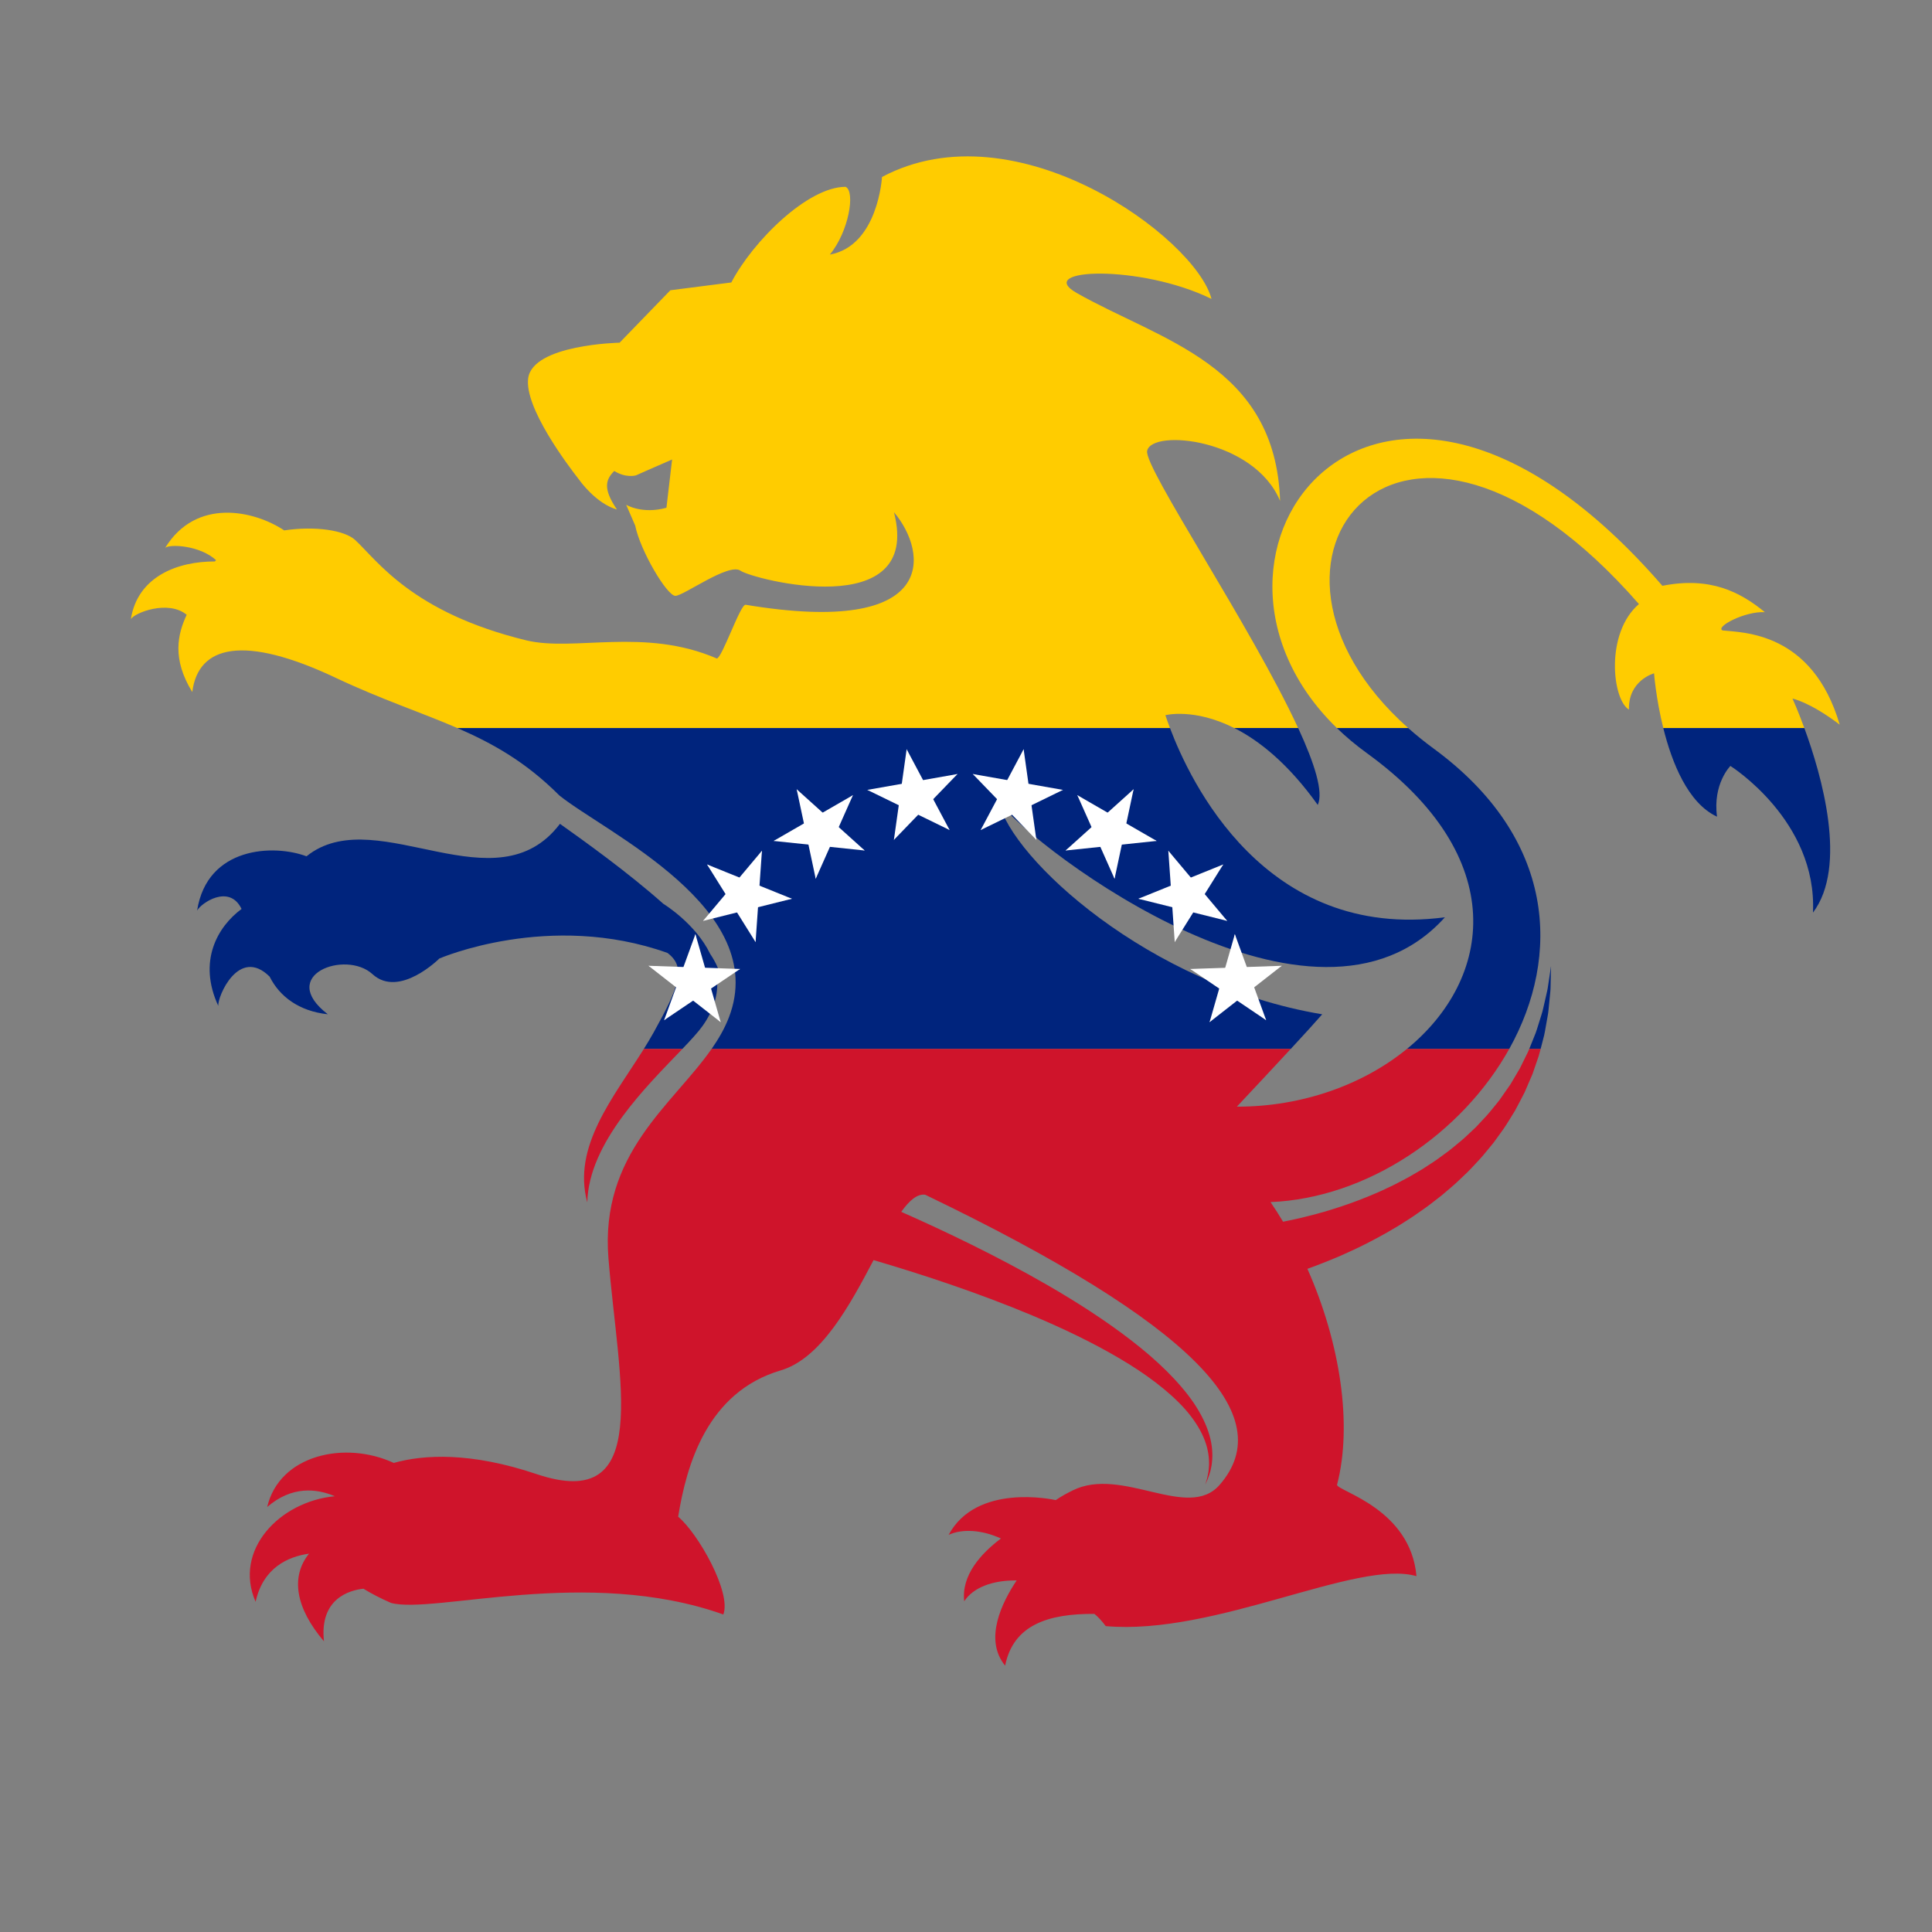 <?xml version="1.0" encoding="UTF-8"?>
<svg version="1.1" viewBox="0 0 666.67 666.67" xml:space="preserve" xmlns="http://www.w3.org/2000/svg"><rect x="0" y="0" width="666.67" height="666.67" fill="#808080" stroke="none"/><defs><clipPath id="a"><path d="m0 500h500v-500h-500z"/></clipPath></defs><g transform="matrix(1.333 0 0 -1.333 0 666.67)"><g clip-path="url(#a)"><path d="m445.92 336.93c-2.022 0.868 5.738 5.02 10.935 4.73-6.344 5.196-14.106 9.279-26.522 6.823-73.407 84.675-130.57 8.076-84.253-36.823h18.462c-48.994 43.471-1.814 102.5 59.722 32.098-8.765-7.51-6.933-24.721-2.589-27.32-0.178 7.61 6.502 9.386 6.502 9.386s0.49-6.512 2.392-14.164h36.515c-1.707 4.651-3.07 7.626-3.07 7.626s4.426-0.832 12.223-6.746c-7.073 24.109-25.118 23.81-30.317 24.39" fill="#fc0"/><path d="m301.68 314.99s7.397 1.941 17.836-3.331h16.53c-12.136 26.273-39.949 67.475-39.092 71.752 1.155 5.778 27.711 3.153 34.416-12.951-1.15 35.224-30.839 41.45-52.613 53.805-11.332 6.426 16.459 7.504 34.862-1.515-4.114 15.808-50.583 50.043-85.301 31.564 0 0-0.986-17.816-13.504-20.093 4.907 5.923 6.671 16.387 4.073 17.545-9.809 0-23.991-14.074-29.575-24.758l-15.778-2.018-13.143-13.574s-22.51-0.44-23.668-9.234c-0.988-7.539 10.094-22.292 13.289-26.364 0 0 4.189-6.003 9.697-7.594-3.751 5.49-2.862 7.824-0.696 9.987 3.045-1.922 5.622-1.141 5.622-1.141s5.341 2.397 9.351 4.11l-1.467-12.488c-6.281-1.757-10.422 0.764-10.422 0.764l2.335-5.383c1.298-6.497 8.227-18.189 10.396-18.189 2.165 0 13.854 8.661 16.884 6.497 3.036-2.168 47.205-13.722 39.702 15.15 8.803-10.387 11.834-32.33-38.401-23.955-1.349 0.225-6.122-13.895-7.461-13.907-18.812 8.128-36.966 1.682-49.368 4.706-29.509 7.194-38.474 20.61-44.214 25.939-2.755 2.566-10.379 3.705-18.401 2.515-7.828 5.204-22.831 8.487-30.807-4.518 1.231 1.032 9.013 0.64 13.172-3.196-0.113-0.103-0.217-0.221-0.328-0.329-9.545 0.037-19.998-3.832-21.736-14.966 0.851 1.654 9.661 5.133 14.458 1.162-2.31-4.927-3.891-11.357 1.448-20.001 1.518 12.126 13.323 14.94 37.14 3.682 11.955-5.651 22.129-8.94 31.488-13.004h184.46c-0.564 1.491-0.955 2.64-1.186 3.331" fill="#fc0"/><path d="m342.28 237.56c-45.036 7.505-80.417 40.398-83.72 54.915 9.864-12.511 81.874-67.196 115.48-29.797-46.779-6.184-66.091 35.538-71.172 48.98h-184.46c9.287-4.033 17.773-8.829 26.4-17.455 12.019-9.651 54.706-29.302 43.878-57.447-1.097-2.853-2.649-5.541-4.479-8.163h149.92c3.515 3.8 6.545 7.118 8.147 8.967" fill="#00247d"/><path d="m166.67 228.6h9.974c2.266 2.369 4.141 4.404 5.289 6.031 3.246 4.603 4.111 8.937 3.63 12.836 0.304-0.181 0.614-0.341 0.923-0.529-0.145 1.843-1.114 3.975-2.656 6.277-3.805 7.898-12.095 12.935-12.095 12.935h-2e-3c-9.378 8.334-20.833 16.49-26.778 20.717-16.455-21.739-46.668 5.087-64.713-7.725-0.309-0.222-0.599-0.454-0.897-0.682-8.413 3.169-25.717 2.589-28.315-14.045 0.962 1.866 8.31 7.017 11.507 0.416-6.277-4.64-11.362-13.574-6.025-25.102-0.266 2.351 5.317 15.477 13.281 7.591l3e-3 5e-3c2.566-5.139 7.565-8.948 15.065-9.758-13.233 10.166 4.623 16.745 11.553 10.395 6.927-6.354 17.32 4.037 17.32 4.037s28.451 12.354 59.05 1.45c4.868-3.683 3.136-8.512-3.509-20.466-0.812-1.461-1.689-2.921-2.605-4.383" fill="#00247d"/><path d="m399.46 231.09c0.408 1.387 0.585 2.764 0.826 4.055 0.203 1.301 0.5 2.504 0.585 3.671 0.113 1.159 0.22 2.244 0.321 3.247 0.094 1 0.208 1.912 0.199 2.75 0.073 3.322 0.118 5.221 0.118 5.221s-0.283-1.873-0.776-5.145c-0.094-0.82-0.324-1.709-0.541-2.676-0.224-0.969-0.46-2.014-0.716-3.13-0.227-1.119-0.672-2.265-1.024-3.49-0.396-1.216-0.73-2.514-1.296-3.8-0.425-1.03-0.829-2.111-1.286-3.2h2.945c0.221 0.851 0.428 1.689 0.645 2.497" fill="#00247d"/><path d="m444.48 288.72c-1.151 8.52 3.461 13.131 3.461 13.131s22.525-14.134 21.37-37.965c9.051 11.969 2.235 35.608-2.229 47.771h-36.515c2.221-8.94 6.368-19.438 13.913-22.937" fill="#00247d"/><path d="m341.12 291.76c1.524 3.3-0.806 10.683-5.066 19.906h-16.53c6.392-3.228 13.924-9.161 21.596-19.906" fill="#00247d"/><path d="m353.83 305.17c37.323-27.044 32.527-58.476 10.372-76.578h26.485c13.421 24.076 12.086 54.526-19.54 77.738-2.373 1.742-4.572 3.521-6.607 5.327h-18.462c2.321-2.25 4.901-4.421 7.752-6.487" fill="#00247d"/><path d="m152.03 188.88c0.328 15.509 15.581 30.27 24.612 39.711h-9.974c-7.87-12.566-18.583-25.29-14.638-39.711" fill="#cf142b"/><path d="m320.18 213.65c4.118 4.387 9.431 10.065 13.947 14.947h-149.92c-10.147-14.538-28.902-27.049-26.701-54.197 2.598-32.046 11.566-66.033-18.62-55.861-17.023 5.731-29.154 5.08-36.954 2.888-12.619 5.845-29.581 2.12-32.765-11.408 6.372 5.501 12.752 4.814 17.516 2.787-14.226-1.321-26.365-13.91-20.515-27.329 1.938 8.814 8.346 11.686 13.827 12.462-4.836-6.007-3.461-14.089 3.868-22.689-1.211 11.149 6.728 13.235 10.216 13.62 2.045-1.262 4.414-2.492 7.133-3.679 11.043-2.993 50.808 9.533 86.033-2.993 2.166 5.63-6.494 20.971-11.691 25.305 2.164 13.422 7.505 32.257 26.558 37.884 10.48 3.093 17.906 16.933 24.028 28.545 11.875-3.486 26.667-8.293 40.968-14.283 7.928-3.328 15.686-7.033 22.594-11.101 6.908-4.053 12.936-8.549 17.149-13.288 2.078-2.379 3.679-4.821 4.689-7.175 1.02-2.347 1.421-4.597 1.436-6.46 0.029-0.466 9e-3 -0.911-0.037-1.324-0.042-0.416-0.053-0.813-0.114-1.173-0.149-0.715-0.231-1.339-0.379-1.827-0.3-0.979-0.457-1.498-0.457-1.498s0.225 0.5 0.643 1.435c0.213 0.472 0.375 1.085 0.621 1.801 0.111 0.358 0.17 0.761 0.267 1.179 0.103 0.426 0.178 0.881 0.211 1.371 0.233 1.936 0.117 4.382-0.659 7.041-0.76 2.655-2.149 5.496-4.041 8.308-3.839 5.609-9.577 11.112-16.189 16.214-6.625 5.122-14.125 9.949-21.812 14.381-12.996 7.484-26.49 13.927-37.731 18.894 2.12 2.964 4.149 4.714 6.202 4.428 69.604-33.492 91.81-57.21 76.218-75.106-8.195-9.414-25.265 4.955-38.079-1.454-1.565-0.781-3.035-1.581-4.344-2.493-0.83 0.186-20.527 4.424-27.729-8.998 3.452 1.612 8.565 1.353 13.537-0.938-5.132-3.865-10.283-9.496-9.498-16.24 2.34 3.568 7.322 5.453 13.572 5.386-3.743-5.584-8.577-15.249-2.986-22.061 2.12 10.584 11.19 13.475 23.108 13.401 0.933-0.757 1.904-1.78 2.938-3.166 28.378-2.512 65.062 17.375 80.434 12.935-1.518 17.322-19.997 21.871-20.571 23.602 4.068 15.596 0.839 36.787-7.661 55.953 0.639 0.232 1.289 0.465 1.954 0.711 2.787 1.073 5.793 2.243 8.886 3.693 3.108 1.401 6.318 3.046 9.554 4.87 1.612 0.936 3.251 1.869 4.855 2.927 1.629 1.004 3.22 2.117 4.816 3.244 1.607 1.108 3.132 2.369 4.697 3.566 1.49 1.304 3.051 2.52 4.475 3.913l2.151 2.047c0.716 0.679 1.366 1.435 2.048 2.144 0.662 0.73 1.362 1.416 1.988 2.177 0.624 0.757 1.244 1.509 1.866 2.261l0.921 1.121 0.852 1.176c0.562 0.779 1.118 1.555 1.677 2.326 1.08 1.563 2.015 3.2 2.995 4.749 0.867 1.625 1.713 3.222 2.508 4.791 0.694 1.614 1.376 3.2 2.037 4.737 0.542 1.578 1.071 3.11 1.581 4.598 0.189 0.628 0.356 1.253 0.516 1.87h-2.945c-0.115-0.275-0.231-0.55-0.355-0.825-0.661-1.34-1.342-2.726-2.045-4.152-0.805-1.363-1.629-2.763-2.472-4.191-0.948-1.356-1.913-2.739-2.896-4.147-1.103-1.325-2.144-2.71-3.316-4.015-0.6-0.64-1.201-1.286-1.809-1.933l-0.908-0.973-0.976-0.918c-0.653-0.609-1.306-1.223-1.957-1.839-0.654-0.612-1.381-1.158-2.065-1.743-0.704-0.565-1.368-1.172-2.1-1.701l-2.189-1.607c-1.432-1.096-3.009-2.011-4.49-3.022-1.566-0.896-3.069-1.856-4.652-2.669-1.575-0.833-3.128-1.655-4.723-2.371-1.56-0.77-3.16-1.421-4.719-2.08-3.132-1.274-6.211-2.381-9.181-3.29-2.952-0.947-5.805-1.658-8.427-2.301-1.567-0.362-3.045-0.676-4.454-0.947-1.035 1.731-2.118 3.422-3.242 5.078 25.017 1.022 49.543 17.682 61.789 39.646h-26.485c-11.267-9.207-27.025-14.967-44.017-14.947" fill="#cf142b"/><path d="m167.88 250.12 9.819-7.67 3.835 4.908" fill="#fff"/><path d="m167.88 250.12 12.452-0.434-0.217-6.226" fill="#fff"/><path d="m180.02 258.31-4.261-11.708 5.854-2.132" fill="#fff"/><path d="m180.02 258.31 3.435-11.978-5.989-1.717" fill="#fff"/><path d="m191.57 249.29-12.452 0.435-0.218-6.227" fill="#fff"/><path d="m191.57 249.29-10.33-6.968-3.484 5.165" fill="#fff"/><path d="m186.56 235.53-3.434 11.978-5.989-1.718" fill="#fff"/><path d="m186.56 235.53-9.818 7.671 3.835 4.909" fill="#fff"/><path d="m171.92 236.04 10.33 6.967-3.484 5.165" fill="#fff"/><path d="m171.92 236.04 4.261 11.708 5.855-2.131" fill="#fff"/><path d="m183.03 276.35 6.602-10.567 5.284 3.301" fill="#fff"/><path d="m183.03 276.35 11.552-4.668-2.333-5.777" fill="#fff"/><path d="m197.24 279.9-8.009-9.544 4.772-4.005" fill="#fff"/><path d="m197.24 279.9-0.869-12.429-6.215 0.433" fill="#fff"/><path d="m205 267.47-11.553 4.668-2.333-5.777" fill="#fff"/><path d="m205 267.47-12.09-3.014-1.507 6.045" fill="#fff"/><path d="m195.59 256.25 0.869 12.429-6.215 0.434" fill="#fff"/><path d="m195.59 256.25-6.603 10.566 5.283 3.301" fill="#fff"/><path d="m182 261.74 12.09 3.015-1.508 6.045" fill="#fff"/><path d="m182 261.74 8.009 9.545 4.773-4.004" fill="#fff"/><path d="m206.23 295.82 2.59-12.187 6.094 1.296" fill="#fff"/><path d="m206.23 295.82 9.259-8.337-4.168-4.63" fill="#fff"/><path d="m220.8 294.29-10.791-6.23 3.115-5.396" fill="#fff"/><path d="m220.8 294.29-5.068-11.383-5.691 2.534" fill="#fff"/><path d="m223.84 279.96-9.259 8.337-4.169-4.63" fill="#fff"/><path d="m223.84 279.96-12.391 1.302 0.651 6.196" fill="#fff"/><path d="m211.16 272.64 5.068 11.382-5.691 2.535" fill="#fff"/><path d="m211.16 272.64-2.59 12.187 6.094 1.296" fill="#fff"/><path d="m200.27 282.44 12.392-1.301 0.651 6.195" fill="#fff"/><path d="m200.27 282.44 10.791 6.231 3.115-5.396" fill="#fff"/><path d="m234.7 306.18-1.735-12.339 6.17-0.866" fill="#fff"/><path d="m234.7 306.18 5.85-11.001-5.502-2.925" fill="#fff"/><path d="m247.86 299.76-12.269-2.163 1.081-6.136" fill="#fff"/><path d="m247.86 299.76-8.655-8.963-4.481 4.328" fill="#fff"/><path d="m245.82 285.26-5.849 11.002-5.501-2.925" fill="#fff"/><path d="m245.82 285.26-11.199 5.462 2.732 5.599" fill="#fff"/><path d="m231.4 282.71 8.656 8.963-4.482 4.327" fill="#fff"/><path d="m231.4 282.71 1.734 12.338 6.17-0.867" fill="#fff"/><path d="m224.52 295.65 11.199-5.461 2.73 5.599" fill="#fff"/><path d="m224.52 295.65 12.27 2.164 1.082-6.135" fill="#fff"/><path d="m264.98 306.18-5.849-11.001 5.501-2.925" fill="#fff"/><path d="m264.98 306.18 1.735-12.339-6.169-0.866" fill="#fff"/><path d="m275.16 295.65-12.269 2.164-1.082-6.135" fill="#fff"/><path d="m275.16 295.65-11.198-5.461-2.732 5.599" fill="#fff"/><path d="m268.28 282.71-1.734 12.338-6.169-0.867" fill="#fff"/><path d="m268.28 282.71-8.655 8.963 4.481 4.327" fill="#fff"/><path d="m253.86 285.26 11.2 5.462-2.733 5.599" fill="#fff"/><path d="m253.86 285.26 5.85 11.002 5.5-2.925" fill="#fff"/><path d="m251.82 299.76 8.657-8.963 4.48 4.328" fill="#fff"/><path d="m251.82 299.76 12.272-2.163-1.082-6.136" fill="#fff"/><path d="m293.45 295.82-9.26-8.337 4.169-4.63" fill="#fff"/><path d="m293.45 295.82-2.59-12.187-6.093 1.296" fill="#fff"/><path d="m299.41 282.44-10.79 6.231-3.115-5.396" fill="#fff"/><path d="m299.41 282.44-12.391-1.301-0.652 6.195" fill="#fff"/><path d="m288.52 272.64 2.591 12.187-6.092 1.295" fill="#fff"/><path d="m288.52 272.64-5.067 11.382 5.692 2.535" fill="#fff"/><path d="m275.84 279.96 12.392 1.302-0.652 6.196" fill="#fff"/><path d="m275.84 279.96 9.259 8.337 4.17-4.63" fill="#fff"/><path d="m278.88 294.29 5.067-11.383 5.692 2.534" fill="#fff"/><path d="m278.88 294.29 10.79-6.23-3.114-5.396" fill="#fff"/><path d="m316.65 276.35-11.551-4.668 2.334-5.777" fill="#fff"/><path d="m316.65 276.35-6.602-10.567-5.283 3.301" fill="#fff"/><path d="m317.68 261.74-8.01 9.545-4.772-4.004" fill="#fff"/><path d="m317.68 261.74-12.09 3.015 1.507 6.045" fill="#fff"/><path d="m304.09 256.25 6.603 10.566-5.283 3.301" fill="#fff"/><path d="m304.1 256.25-0.869 12.429 6.213 0.434" fill="#fff"/><path d="m294.68 267.47 12.09-3.014 1.506 6.045" fill="#fff"/><path d="m294.68 267.47 11.552 4.668 2.333-5.777" fill="#fff"/><path d="m302.44 279.9 0.87-12.429 6.214 0.433" fill="#fff"/><path d="m302.44 279.9 8.009-9.544-4.772-4.005" fill="#fff"/><path d="m331.8 250.12-12.452-0.434 0.217-6.226" fill="#fff"/><path d="m331.8 250.12-9.819-7.67-3.835 4.909" fill="#fff"/><path d="m327.76 236.04-4.262 11.708-5.854-2.131" fill="#fff"/><path d="m327.76 236.04-10.33 6.967 3.484 5.165" fill="#fff"/><path d="m313.12 235.53 9.818 7.671-3.836 4.909" fill="#fff"/><path d="m313.12 235.53 3.435 11.978 5.988-1.718" fill="#fff"/><path d="m308.11 249.29 10.33-6.968 3.484 5.165" fill="#fff"/><path d="m308.11 249.29 12.452 0.435 0.218-6.227" fill="#fff"/><path d="m319.66 258.31-3.435-11.978 5.989-1.717" fill="#fff"/><path d="m319.66 258.31 4.262-11.708-5.855-2.132" fill="#fff"/></g></g></svg>
